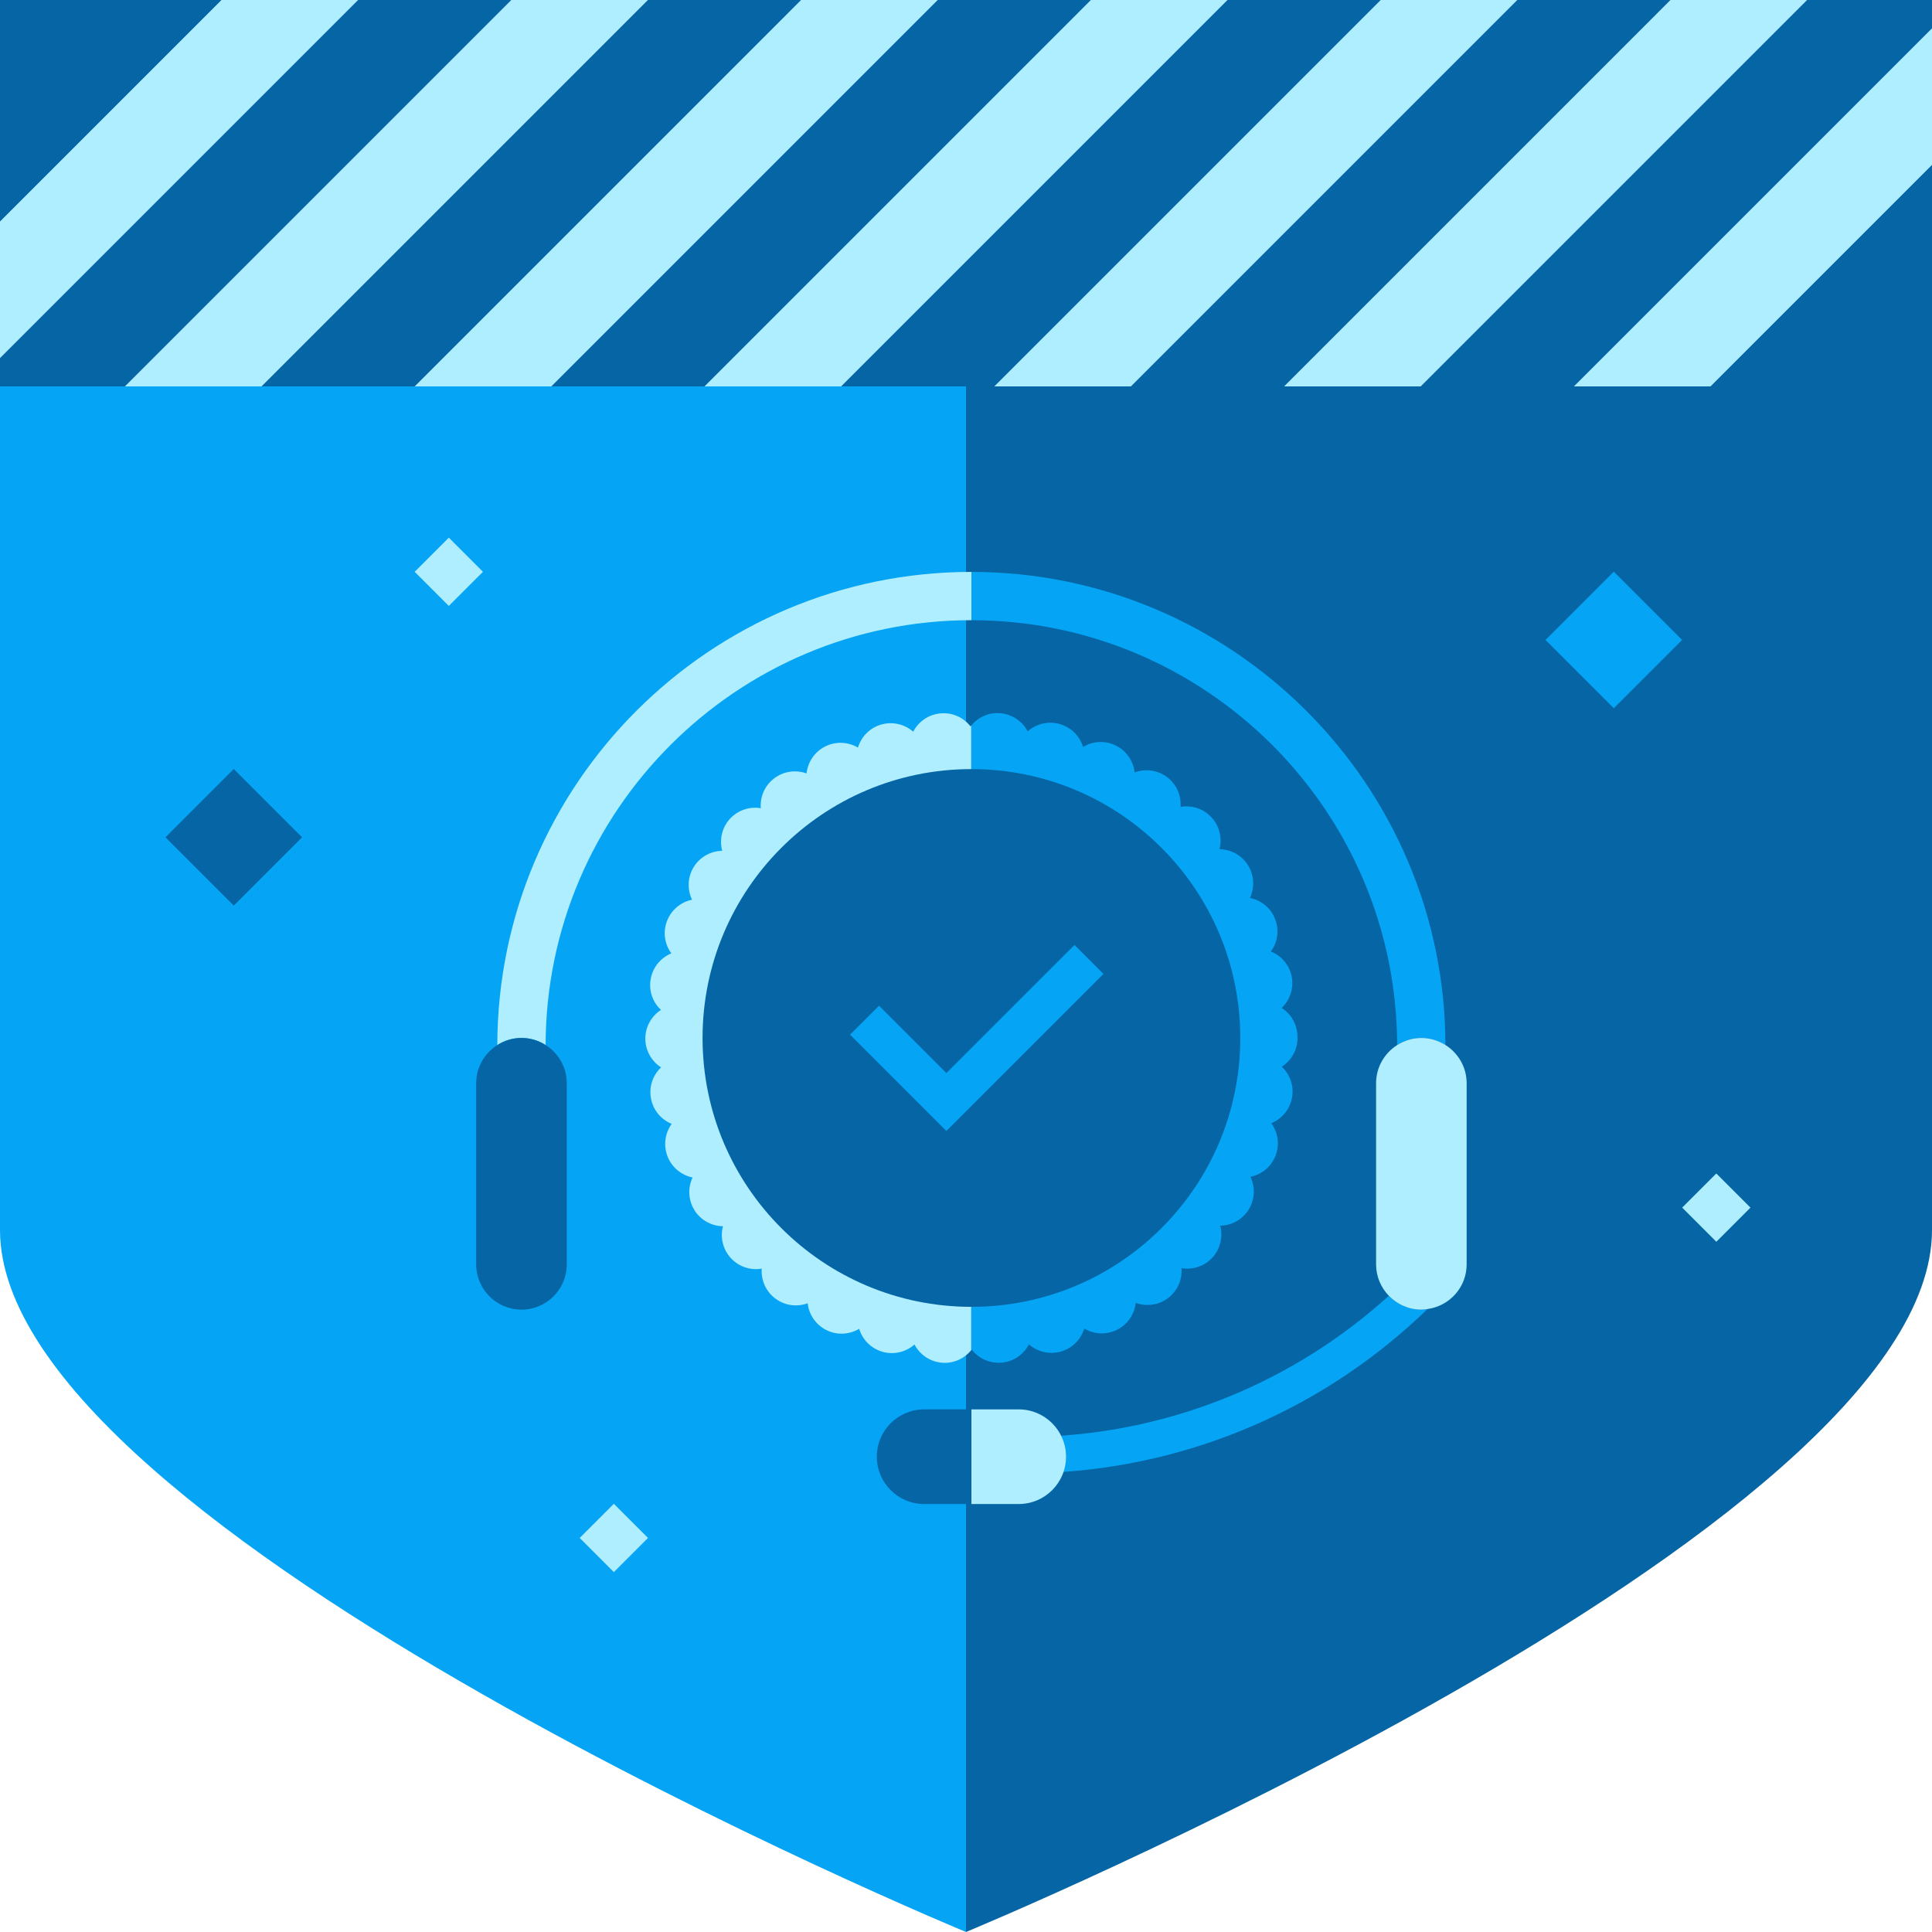 <?xml version="1.0" encoding="utf-8"?>
<!-- Generator: Adobe Illustrator 16.0.0, SVG Export Plug-In . SVG Version: 6.00 Build 0)  -->
<!DOCTYPE svg PUBLIC "-//W3C//DTD SVG 1.1//EN" "http://www.w3.org/Graphics/SVG/1.1/DTD/svg11.dtd">
<svg version="1.1" id="Layer_1" xmlns="http://www.w3.org/2000/svg" xmlns:xlink="http://www.w3.org/1999/xlink" x="0px" y="0px"
	 width="200px" height="200px" viewBox="0 0 200 200" enable-background="new 0 0 200 200" xml:space="preserve">
<g>
	<g>
		<path fill="#0565A5" d="M100,200c0,0,100-41.333,100-72.667v-2V0H100V200z"/>
		<path fill="#05A4F4" d="M0,0v125.333v2C0,158.667,100,200,100,200V0H0z"/>
		<rect fill="#0565A5" width="200" height="40"/>
		<g>
			<polygon fill="#AEEEFF" points="0,22.929 22.929,0 37.071,0 0,37.071 			"/>
			<polygon fill="#AEEEFF" points="12.929,40 52.929,0 67.071,0 27.071,40 			"/>
			<polygon fill="#AEEEFF" points="42.929,40 82.928,0 97.071,0 57.071,40 			"/>
			<polygon fill="#AEEEFF" points="72.929,40 112.928,0 127.071,0 87.071,40 			"/>
			<polygon fill="#AEEEFF" points="102.929,40 142.929,0 157.071,0 117.071,40 			"/>
			<polygon fill="#AEEEFF" points="132.929,40 172.928,0 187.071,0 147.071,40 			"/>
			<polygon fill="#AEEEFF" points="162.929,40 200,2.929 200,17.072 177.071,40 			"/>
		</g>
	</g>
	
		<rect x="162.071" y="61.274" transform="matrix(0.707 0.707 -0.707 0.707 95.797 -98.726)" fill="#05A4F4" width="10" height="10"/>
	
		<rect x="19.193" y="81.688" transform="matrix(0.707 0.707 -0.707 0.707 68.384 8.283)" fill="#0565A5" width="10" height="10"/>
	
		<rect x="175.178" y="122.545" transform="matrix(0.707 0.707 -0.707 0.707 140.461 -89.013)" fill="#AEEEFF" width="5.001" height="5"/>
	
		<rect x="43.965" y="56.703" transform="matrix(0.707 0.707 -0.707 0.707 55.467 -15.516)" fill="#AEEEFF" width="5.001" height="5.001"/>
	
		<rect x="61.035" y="156.731" transform="matrix(0.707 0.707 -0.707 0.707 131.202 1.712)" fill="#AEEEFF" width="5.001" height="5"/>
	<g>
		<g>
			<path fill="#AEEEFF" d="M100.458,75.187c-0.721-0.92-1.873-1.457-3.109-1.337c-1.244,0.114-2.277,0.862-2.814,1.895
				c-0.869-0.763-2.105-1.081-3.308-0.742c-1.201,0.347-2.078,1.272-2.41,2.39c-1.003-0.594-2.276-0.679-3.394-0.121
				c-1.115,0.566-1.802,1.634-1.93,2.793c-1.088-0.396-2.354-0.247-3.35,0.509c-0.99,0.749-1.479,1.93-1.386,3.089
				c-1.145-0.19-2.36,0.19-3.202,1.109c-0.842,0.927-1.096,2.178-0.792,3.302c-1.167,0.021-2.29,0.614-2.946,1.676
				c-0.658,1.06-0.679,2.339-0.178,3.385c-1.139,0.241-2.142,1.032-2.588,2.199c-0.451,1.166-0.24,2.417,0.446,3.357
				c-1.074,0.445-1.909,1.406-2.134,2.636c-0.228,1.23,0.211,2.425,1.06,3.217c-0.976,0.636-1.619,1.731-1.619,2.976
				c0.008,1.251,0.651,2.348,1.632,2.976c-0.848,0.8-1.277,1.994-1.045,3.224c0.227,1.224,1.067,2.185,2.142,2.623
				c-0.679,0.939-0.884,2.197-0.431,3.364c0.451,1.166,1.455,1.951,2.594,2.185c-0.494,1.046-0.467,2.318,0.197,3.386
				c-0.007,0-0.007,0-0.007,0c0.665,1.053,1.796,1.646,2.955,1.661c-0.296,1.124-0.036,2.368,0.813,3.294
				c0.841,0.918,2.057,1.293,3.201,1.096c-0.085,1.159,0.403,2.34,1.399,3.089c0.997,0.756,2.262,0.897,3.358,0.495
				c0.121,1.151,0.82,2.219,1.936,2.777c1.117,0.559,2.391,0.467,3.394-0.134c0.332,1.116,1.216,2.042,2.425,2.382
				c-0.008,0-0.008,0-0.008,0c1.203,0.34,2.439,0.014,3.309-0.756c0.537,1.031,1.577,1.773,2.82,1.887
				c0.106,0.007,0.213,0.014,0.318,0.014c1.095,0,2.09-0.513,2.741-1.318V75.095C100.522,75.128,100.485,75.151,100.458,75.187z"/>
			<path fill="#05A4F4" d="M103.703,141.059c1.244-0.113,2.276-0.862,2.813-1.895c0.869,0.771,2.105,1.089,3.307,0.749
				c1.203-0.347,2.079-1.266,2.419-2.382c0.996,0.594,2.268,0.686,3.394,0.127c1.115-0.558,1.809-1.632,1.929-2.784
				c1.096,0.395,2.36,0.254,3.358-0.502c0.989-0.757,1.477-1.93,1.385-3.09c1.146,0.191,2.368-0.184,3.208-1.103
				c0.835-0.926,1.097-2.17,0.8-3.294c1.16-0.021,2.29-0.614,2.948-1.676c0.656-1.06,0.686-2.34,0.183-3.385
				c1.146-0.233,2.143-1.025,2.596-2.192c0.451-1.165,0.246-2.417-0.439-3.356c1.074-0.445,1.916-1.407,2.143-2.63
				c0.226-1.23-0.205-2.425-1.054-3.223c0.976-0.63,1.626-1.726,1.626-2.978c-0.008,0-0.008,0-0.008,0c0-0.021,0-0.042,0-0.062
				c0-0.021,0-0.049,0-0.078c0-1.244-0.656-2.34-1.633-2.961c0.842-0.807,1.273-2.001,1.04-3.23
				c-0.233-1.224-1.074-2.185-2.156-2.616c0.687-0.947,0.892-2.205,0.431-3.371c-0.452-1.16-1.456-1.944-2.601-2.171
				c0.494-1.053,0.459-2.325-0.198-3.385c-0.665-1.061-1.795-1.647-2.954-1.662c0.288-1.124,0.028-2.368-0.82-3.286
				c-0.842-0.927-2.063-1.294-3.209-1.096c0.084-1.16-0.404-2.333-1.4-3.083c-1.003-0.755-2.269-0.89-3.358-0.487
				c-0.127-1.159-0.826-2.226-1.943-2.777c-1.124-0.559-2.396-0.46-3.392,0.142c-0.34-1.117-1.224-2.036-2.432-2.376
				c0.007,0,0.007,0,0.007,0c-1.208-0.339-2.438-0.007-3.309,0.764c-0.537-1.032-1.576-1.767-2.82-1.88
				c-1.197-0.109-2.295,0.407-3.013,1.266v64.666c0.014-0.017,0.03-0.029,0.044-0.045
				C101.307,140.627,102.459,141.172,103.703,141.059z"/>
		</g>
		<circle fill="#0565A5" cx="100.561" cy="107.45" r="27.833"/>
		<polygon fill="#05A4F4" points="97.97,117.079 88,107.108 90.998,104.108 97.97,111.081 111.228,97.823 114.227,100.821 		"/>
		<g>
			<path fill="#AEEEFF" d="M100.555,59.203c-27.03,0-49.022,21.964-49.074,48.981c0.725-0.461,1.581-0.737,2.503-0.737
				c0.921,0,1.773,0.274,2.497,0.733c0.055-24.259,19.804-43.978,44.074-43.978c0.003,0,0.004,0,0.007,0v-5
				C100.559,59.203,100.558,59.203,100.555,59.203z"/>
			<path fill="#0565A5" d="M56.48,108.181c-0.724-0.459-1.576-0.733-2.497-0.733c-0.922,0-1.778,0.276-2.503,0.737
				c-1.31,0.831-2.185,2.285-2.185,3.95v18.75c0,2.589,2.099,4.688,4.688,4.688c2.59,0,4.688-2.099,4.688-4.688v-18.75
				C58.671,110.466,57.794,109.011,56.48,108.181z"/>
			<path fill="#05A4F4" d="M144.631,108.187c0.727-0.462,1.583-0.739,2.509-0.739c0.918,0,1.769,0.274,2.491,0.73
				c-0.056-27.012-22.046-48.971-49.069-48.975v5C124.832,64.207,144.579,83.928,144.631,108.187z"/>
			<path fill="#05A4F4" d="M143.774,134.138c-9.763,8.847-22.244,14.001-35.453,14.577l0.163,3.747
				c14.771-0.645,28.681-6.665,39.295-16.954c-0.212,0.029-0.421,0.064-0.64,0.064C145.816,135.572,144.626,135.021,143.774,134.138
				z"/>
			<g>
				<path fill="#0565A5" d="M95.663,145.9c-2.705,0-4.896,2.192-4.896,4.896c0,2.707,2.19,4.899,4.896,4.899h4.898V145.9H95.663z"/>
				<path fill="#AEEEFF" d="M110.354,150.796c0-2.703-2.191-4.896-4.895-4.896h-4.898v9.795h4.898
					C108.163,155.695,110.354,153.503,110.354,150.796z"/>
			</g>
			<path fill="#AEEEFF" d="M149.631,108.178c-0.723-0.456-1.573-0.73-2.491-0.73c-0.926,0-1.782,0.277-2.509,0.739
				c-1.306,0.832-2.179,2.284-2.179,3.948v18.75c0,1.266,0.506,2.41,1.322,3.253c0.852,0.883,2.042,1.435,3.365,1.435
				c0.219,0,0.428-0.035,0.64-0.064c2.284-0.314,4.048-2.253,4.048-4.623v-18.75C151.827,110.464,150.946,109.008,149.631,108.178z"
				/>
		</g>
	</g>
</g>
</svg>
